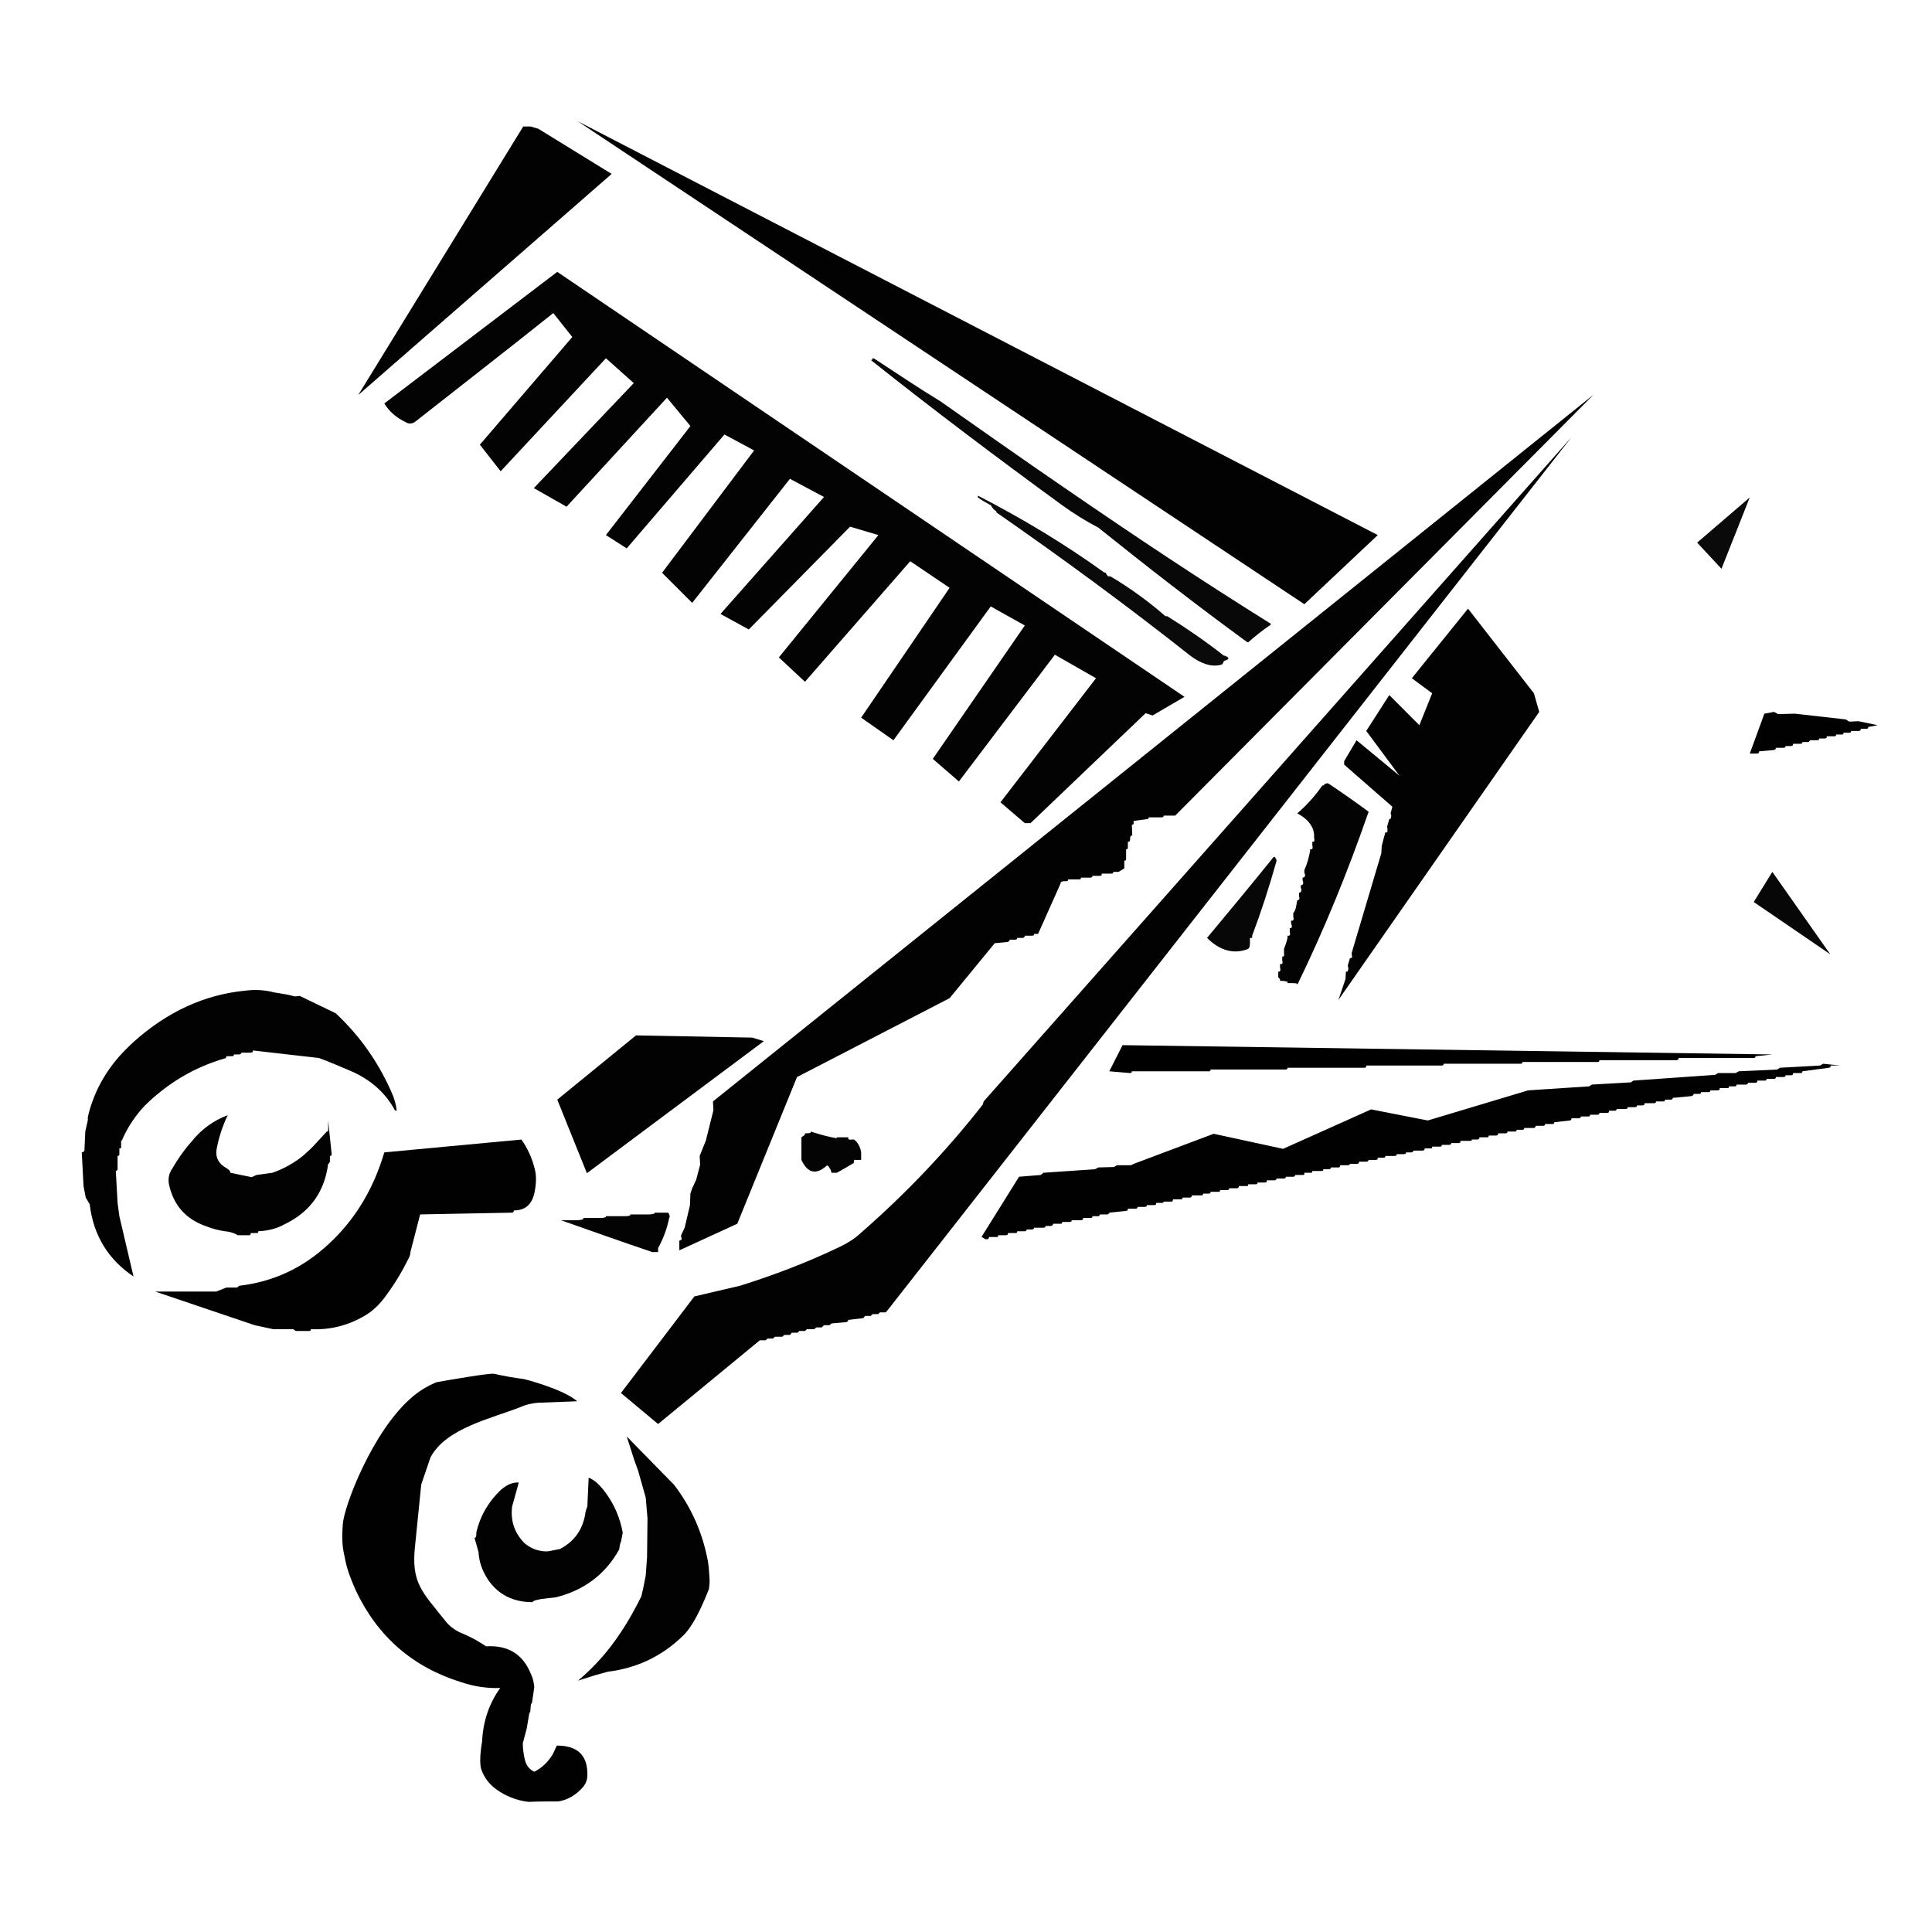 <svg xmlns="http://www.w3.org/2000/svg" xmlns:xlink="http://www.w3.org/1999/xlink" width="500" zoomAndPan="magnify" viewBox="0 0 375 375" height="500" preserveAspectRatio="xMidYMid meet" version="1.0"><defs><clipPath id="20be2b3b4f"><path d="M 112 23.523 L 268 23.523 L 268 118 L 112 118 Z M 112 23.523 " clip-rule="nonzero"/></clipPath><clipPath id="8af35dcd7b"><path d="M 339 138 L 364.531 138 L 364.531 147 L 339 147 Z M 339 138 " clip-rule="nonzero"/></clipPath><clipPath id="e765d83013"><path d="M 15.781 192 L 77 192 L 77 248 L 15.781 248 Z M 15.781 192 " clip-rule="nonzero"/></clipPath><clipPath id="6a3647d89c"><path d="M 66 266 L 115 266 L 115 349.773 L 66 349.773 Z M 66 266 " clip-rule="nonzero"/></clipPath></defs><path fill="#080808" d="M 246.562 121.32 C 246.648 121.234 246.648 121.148 246.648 121.062 C 233.254 112.719 220.207 104.031 207.328 95.172 C 199 89.496 190.758 83.648 182.516 77.883 C 178.137 75.219 173.93 72.379 169.723 69.625 C 169.637 69.539 169.465 69.539 169.379 69.539 C 169.379 69.625 169.293 69.711 169.293 69.797 C 169.207 69.887 169.121 69.887 169.035 69.887 C 181.141 79.52 193.59 88.895 206.211 98.098 C 208.355 99.645 210.676 101.109 213.164 102.398 C 222.609 109.969 232.227 117.449 242.012 124.59 C 242.012 124.59 242.184 124.676 242.27 124.676 C 243.645 123.473 245.016 122.352 246.562 121.32 Z M 246.562 121.32 " fill-opacity="1" fill-rule="nonzero"/><path fill="#0a0a0a" d="M 236.859 129.062 C 237.203 129.062 237.461 128.719 237.547 128.289 C 238.578 128.031 238.75 127.688 237.891 127.344 C 237.719 127.258 237.719 127.258 237.547 127.258 C 234.027 124.504 230.422 122.008 226.559 119.602 L 226.215 119.602 C 222.953 116.762 219.434 114.184 215.656 111.945 C 215.57 111.945 215.484 111.859 215.312 111.859 L 215.055 111.859 C 214.883 111.602 214.711 111.43 214.625 111.172 C 214.453 111.172 214.367 111.086 214.281 111.086 C 206.641 105.582 198.484 100.676 189.812 96.203 L 189.812 96.551 C 190.5 97.066 191.273 97.496 192.043 97.926 C 192.129 98.012 192.215 98.012 192.301 98.012 C 192.559 98.527 192.902 98.957 193.332 99.215 C 193.418 99.301 193.418 99.387 193.418 99.473 C 206.297 108.418 218.832 117.621 231.023 127.258 C 233.082 128.805 235.059 129.492 236.859 129.062 Z M 236.859 129.062 " fill-opacity="1" fill-rule="nonzero"/><path fill="#030303" d="M 257.895 152.113 C 257.809 152.113 257.723 152.027 257.637 152.027 C 257.465 152.027 257.379 152.113 257.293 152.113 C 257.121 152.199 257.035 152.285 256.867 152.457 C 256.781 152.457 256.609 152.457 256.609 152.543 C 255.234 154.523 253.602 156.328 251.801 157.875 C 253.773 158.91 254.891 160.285 255.062 161.918 L 255.062 162.609 C 255.234 163.211 255.062 163.469 254.719 163.383 L 254.719 164.07 C 254.891 164.672 254.719 164.93 254.289 164.844 L 254.289 165.188 C 254.031 166.562 253.688 167.77 253.172 168.887 L 253.172 169.23 C 253.172 169.402 253.172 169.488 253.258 169.574 C 253.43 170.09 253.172 170.348 252.832 170.348 L 252.832 170.691 C 252.832 170.863 252.832 170.949 252.918 171.035 C 253 171.555 252.918 171.812 252.488 171.812 L 252.488 172.156 C 252.488 172.328 252.488 172.414 252.574 172.5 C 252.66 173.016 252.488 173.273 252.145 173.273 L 252.145 173.961 C 252.316 174.477 252.145 174.734 251.801 174.734 C 251.801 174.82 251.801 174.906 251.715 175.078 C 251.629 175.941 251.457 176.715 251.027 177.23 L 251.027 178.004 C 251.199 178.52 251.027 178.777 250.598 178.691 L 250.598 179.121 C 250.598 179.207 250.598 179.293 250.684 179.465 C 250.855 179.98 250.684 180.242 250.34 180.152 L 250.34 180.93 C 250.512 181.445 250.34 181.703 249.91 181.617 L 249.91 182.047 C 249.738 182.82 249.48 183.508 249.223 184.195 L 249.223 184.973 C 249.309 185.488 249.223 185.746 248.883 185.66 L 248.883 186.434 C 249.051 186.949 248.883 187.207 248.453 187.121 L 248.453 187.809 C 248.625 188.41 248.453 188.668 248.109 188.582 L 248.109 189.703 C 248.281 189.789 248.367 189.961 248.453 190.133 L 248.453 190.391 L 248.883 190.391 C 249.223 190.391 249.566 190.477 249.91 190.562 L 249.91 190.82 L 250.598 190.82 C 251.027 190.82 251.371 190.82 251.715 190.906 C 251.801 190.992 251.801 190.992 251.801 191.164 C 256.953 180.586 261.5 169.488 265.535 157.875 C 265.621 157.789 265.621 157.703 265.621 157.531 C 263.047 155.641 260.473 153.836 257.895 152.113 Z M 257.895 152.113 " fill-opacity="1" fill-rule="nonzero"/><path fill="#070707" d="M 247.766 167.082 C 247.766 166.91 247.766 166.824 247.68 166.734 C 247.594 166.562 247.508 166.477 247.422 166.305 C 247.25 166.305 247.164 166.391 247.164 166.391 C 242.871 171.727 238.578 176.887 234.285 182.047 C 236.688 184.457 239.352 185.23 242.012 184.281 C 242.441 184.195 242.613 183.766 242.613 183.078 L 242.613 182.047 L 243.043 182.047 L 243.043 181.617 C 244.762 177.059 246.305 172.328 247.68 167.426 C 247.766 167.254 247.766 167.168 247.766 167.082 Z M 247.766 167.082 " fill-opacity="1" fill-rule="nonzero"/><path fill="#040404" d="M 165.773 221.184 L 165.344 221.184 C 164.828 221.27 164.57 221.184 164.656 220.754 L 162.426 220.754 L 162.426 220.926 C 161.223 220.754 159.504 220.324 157.359 219.633 C 157.359 219.809 157.359 219.895 157.273 219.895 C 156.93 219.98 156.586 219.98 156.242 219.98 C 156.242 220.152 156.242 220.238 156.156 220.324 C 155.984 220.496 155.727 220.582 155.555 220.754 L 155.555 225.141 C 156.758 227.719 158.391 228.062 160.363 226.344 C 160.535 226.086 160.793 226.258 161.051 226.773 C 161.223 226.945 161.309 227.289 161.395 227.633 L 162.426 227.633 C 163.539 227.031 164.57 226.43 165.688 225.742 C 165.688 225.656 165.773 225.57 165.773 225.484 L 165.773 225.141 L 167.148 225.141 L 167.148 223.676 C 166.977 222.559 166.461 221.699 165.773 221.184 Z M 165.773 221.184 " fill-opacity="1" fill-rule="nonzero"/><path fill="#030303" d="M 122.332 235.719 L 122.332 235.891 C 121.988 236.062 121.645 236.062 121.215 236.062 L 117.609 236.062 C 117.609 236.234 117.609 236.234 117.523 236.234 C 117.266 236.406 116.922 236.406 116.492 236.406 L 113.23 236.406 C 113.23 236.578 113.23 236.664 113.145 236.664 C 112.887 236.75 112.543 236.836 112.113 236.836 L 108.852 236.836 C 114.688 238.902 120.527 240.965 126.367 242.945 C 126.449 243.031 126.621 243.031 126.707 243.031 L 127.738 243.031 L 127.738 242.258 C 128.684 240.535 129.457 238.559 129.887 236.406 C 129.973 236.32 129.973 236.234 129.973 236.062 C 129.973 235.977 129.973 235.805 129.887 235.805 C 129.887 235.633 129.801 235.461 129.629 235.375 L 127.051 235.375 L 127.051 235.547 C 126.707 235.633 126.367 235.719 126.023 235.719 Z M 122.332 235.719 " fill-opacity="1" fill-rule="nonzero"/><path fill="#020202" d="M 274.035 131.645 L 277.984 134.566 L 275.496 140.762 L 269.656 134.91 L 265.191 141.879 L 271.633 150.566 L 263.305 143.684 L 260.902 147.727 L 260.902 148.414 L 270.258 156.586 L 269.914 157.875 C 270.086 158.223 270.086 158.48 269.914 158.91 C 269.828 158.996 269.742 158.996 269.656 158.996 L 269.23 160.457 C 269.312 160.715 269.312 160.973 269.312 161.23 L 269.312 161.402 C 269.23 161.488 269.23 161.488 269.23 161.574 L 268.887 161.574 L 268.199 164.156 L 268.113 165.617 L 262.359 184.973 C 262.359 185.145 262.359 185.402 262.445 185.746 C 262.445 185.746 262.445 185.832 262.359 185.918 L 262.188 185.918 C 262.188 186.004 262.102 186.004 262.016 186.004 L 261.586 187.465 C 261.758 187.809 261.758 188.152 261.586 188.496 L 261.586 188.582 L 261.242 188.582 L 261.156 190.047 L 259.785 194.09 L 298.762 138.18 L 297.734 134.566 L 284.941 118.137 Z M 274.035 131.645 " fill-opacity="1" fill-rule="nonzero"/><path fill="#030303" d="M 117.609 69.539 L 123.016 74.359 L 103.613 94.742 L 109.969 98.355 L 129.457 77.195 L 134.008 82.699 L 117.609 103.859 L 121.645 106.441 L 140.617 84.336 L 146.371 87.43 L 128.512 111.172 L 134.352 117.02 L 153.324 92.938 L 159.934 96.465 L 139.844 119.172 L 145.34 122.18 L 165 102.227 L 170.496 103.859 L 151.176 127.602 L 156.242 132.332 L 176.676 108.934 L 184.316 114.098 L 167.148 139.297 L 173.414 143.684 L 192.301 117.707 L 198.914 121.406 L 181.055 147.297 L 186.121 151.684 L 204.75 127.082 L 212.734 131.645 L 194.191 155.727 L 198.914 159.77 L 200.027 159.77 L 222.352 138.438 L 223.727 138.867 L 229.906 135.254 L 108.164 52.77 L 74.594 78.312 C 75.539 79.863 76.914 81.066 78.715 81.926 C 79.402 82.355 80.004 82.27 80.605 81.84 C 89.449 74.875 98.461 67.906 107.391 60.766 L 111.082 65.414 L 93.141 86.312 L 97.176 91.473 Z M 117.609 69.539 " fill-opacity="1" fill-rule="nonzero"/><path fill="#020202" d="M 103.012 24.555 L 101.555 24.555 L 69.527 76.68 L 118.723 33.758 L 104.473 24.984 Z M 103.012 24.555 " fill-opacity="1" fill-rule="nonzero"/><g clip-path="url(#20be2b3b4f)"><path fill="#020202" d="M 253.172 117.277 L 267.426 103.859 L 112.113 23.523 Z M 253.172 117.277 " fill-opacity="1" fill-rule="nonzero"/></g><g clip-path="url(#8af35dcd7b)"><path fill="#010101" d="M 344.352 138.18 L 342.465 138.523 L 339.629 146.266 L 341.09 146.266 C 341.262 146.266 341.262 146.18 341.348 146.18 C 341.434 146.094 341.434 146.008 341.434 145.836 L 344.352 145.578 C 344.523 145.492 344.523 145.492 344.609 145.406 C 344.695 145.32 344.695 145.234 344.695 145.148 L 346.156 145.148 C 346.328 145.148 346.414 145.062 346.5 145.062 C 346.5 144.977 346.586 144.891 346.586 144.805 L 347.613 144.805 C 347.785 144.805 347.871 144.715 347.957 144.715 C 347.957 144.629 348.043 144.543 348.043 144.371 L 349.504 144.371 C 349.59 144.371 349.676 144.371 349.762 144.285 C 349.762 144.285 349.848 144.199 349.848 144.027 L 350.961 144.027 C 351.047 144.027 351.133 144.027 351.133 143.941 C 351.219 143.855 351.305 143.77 351.305 143.684 L 352.766 143.684 C 352.852 143.684 352.938 143.598 353.023 143.598 C 353.109 143.512 353.109 143.426 353.109 143.34 L 354.227 143.34 C 354.312 143.34 354.398 143.254 354.484 143.254 C 354.57 143.168 354.57 143.082 354.57 142.91 L 356.027 142.91 C 356.199 142.91 356.285 142.91 356.285 142.824 C 356.371 142.824 356.371 142.738 356.371 142.566 L 357.488 142.566 C 357.66 142.566 357.746 142.566 357.746 142.48 C 357.832 142.395 357.832 142.309 357.832 142.223 L 358.945 142.223 C 359.117 142.223 359.203 142.137 359.203 142.137 C 359.289 142.051 359.289 141.965 359.289 141.879 L 360.75 141.879 C 360.922 141.879 361.008 141.793 361.094 141.793 C 361.094 141.707 361.18 141.621 361.18 141.449 L 362.211 141.449 C 362.383 141.449 362.469 141.449 362.555 141.363 C 362.555 141.363 362.641 141.277 362.641 141.105 L 364.441 140.762 L 360.75 139.984 L 358.949 140.07 L 358.262 139.641 L 348.387 138.523 L 345.125 138.609 Z M 344.352 138.18 " fill-opacity="1" fill-rule="nonzero"/></g><path fill="#0a0a0a" d="M 329.414 105.324 L 334.137 110.398 L 339.629 96.551 Z M 329.414 105.324 " fill-opacity="1" fill-rule="nonzero"/><path fill="#070707" d="M 344.008 169.23 L 340.402 175.078 L 355.254 185.23 Z M 344.008 169.23 " fill-opacity="1" fill-rule="nonzero"/><path fill="#020202" d="M 148.258 202.09 L 146.027 201.398 L 123.445 200.969 L 108.164 213.441 L 113.918 227.719 Z M 148.258 202.09 " fill-opacity="1" fill-rule="nonzero"/><path fill="#020202" d="M 195.652 182.82 C 195.738 182.734 195.82 182.734 195.906 182.648 C 195.906 182.562 195.992 182.477 195.992 182.391 L 197.109 182.391 C 197.195 182.391 197.281 182.305 197.367 182.305 C 197.367 182.219 197.453 182.133 197.453 182.047 L 198.57 182.047 C 198.656 182.047 198.742 181.961 198.742 181.961 C 198.828 181.875 198.914 181.789 198.914 181.617 L 200.371 181.617 C 200.457 181.617 200.543 181.617 200.629 181.531 C 200.715 181.445 200.715 181.445 200.715 181.273 L 201.488 181.273 L 205.867 171.469 C 205.867 171.297 205.867 171.207 205.953 171.207 C 206.125 171.121 206.297 171.035 206.555 171.035 L 206.898 171.035 C 207.07 171.035 207.156 171.035 207.242 170.949 C 207.242 170.949 207.328 170.863 207.328 170.691 L 209.473 170.691 C 209.645 170.691 209.645 170.691 209.73 170.605 C 209.816 170.52 209.816 170.434 209.816 170.348 L 211.707 170.348 C 211.793 170.348 211.879 170.262 211.965 170.262 C 211.965 170.176 212.051 170.09 212.051 170.004 L 213.508 170.004 C 213.594 170.004 213.68 169.918 213.766 169.918 C 213.852 169.832 213.852 169.746 213.852 169.574 L 215.656 169.574 C 215.828 169.574 215.914 169.574 216 169.488 C 216 169.488 216.086 169.402 216.086 169.23 L 217.113 169.23 L 218.23 168.543 L 218.23 167.082 C 218.316 167.082 218.402 166.996 218.488 166.996 C 218.574 166.91 218.574 166.82 218.574 166.648 L 218.574 164.844 C 218.746 164.844 218.832 164.844 218.832 164.758 C 218.918 164.672 218.918 164.586 218.918 164.5 L 218.918 163.383 C 219.09 163.383 219.176 163.383 219.262 163.297 C 219.262 163.211 219.348 163.125 219.348 163.039 C 219.348 162.781 219.348 162.523 219.434 162.348 C 219.434 162.262 219.52 162.262 219.605 162.176 L 219.777 162.176 L 219.691 160.113 C 219.777 160.113 219.863 160.027 219.949 160.027 C 220.035 159.941 220.035 159.855 220.035 159.77 L 220.035 159.34 L 222.609 158.996 C 222.695 158.996 222.781 158.996 222.867 158.91 C 222.953 158.824 222.953 158.738 222.953 158.652 L 225.527 158.652 C 225.613 158.652 225.699 158.566 225.785 158.566 C 225.871 158.48 225.871 158.395 225.871 158.309 L 228.105 158.309 L 309.324 76.594 L 138.387 213.785 L 138.473 215.508 L 137.012 221.355 L 135.809 224.367 L 135.895 226.086 L 135.121 229.012 L 134.352 230.645 L 134.008 231.676 L 133.922 233.914 L 132.891 238.301 L 132.203 239.762 L 132.203 240.105 C 132.289 240.191 132.289 240.363 132.289 240.535 C 132.289 240.535 132.289 240.621 132.203 240.707 L 132.031 240.707 C 132.031 240.793 131.945 240.793 131.859 240.793 L 131.859 242.688 L 143.105 237.527 L 154.699 209.055 L 184.316 193.746 L 193.074 183.078 Z M 195.652 182.82 " fill-opacity="1" fill-rule="nonzero"/><path fill="#020202" d="M 190.93 213.785 L 190.758 214.387 C 183.629 223.504 175.73 231.762 167.062 239.332 C 165.859 240.449 164.484 241.309 163.027 242 C 156.758 245.008 150.234 247.504 143.621 249.566 L 134.777 251.633 L 120.527 270.383 L 127.738 276.402 L 147.484 260.148 L 148.602 260.148 C 148.688 260.062 148.859 259.977 148.945 259.805 L 150.062 259.805 L 150.406 259.461 L 151.863 259.461 L 152.207 259.113 L 153.324 259.113 C 153.496 258.941 153.582 258.855 153.668 258.684 L 154.785 258.684 C 154.957 258.598 155.039 258.512 155.125 258.34 L 156.242 258.34 C 156.414 258.254 156.5 258.082 156.586 257.996 L 158.047 257.996 C 158.219 257.824 158.305 257.738 158.477 257.652 L 159.504 257.652 L 159.934 257.223 L 160.965 257.223 C 161.137 257.137 161.223 257.051 161.395 256.879 L 164.312 256.621 C 164.398 256.535 164.484 256.535 164.57 256.449 C 164.57 256.363 164.656 256.277 164.656 256.191 L 167.574 255.848 C 167.66 255.762 167.746 255.59 167.918 255.418 L 169.035 255.418 C 169.121 255.332 169.207 255.16 169.379 255.074 L 170.496 255.074 C 170.582 254.898 170.668 254.812 170.84 254.727 L 171.953 254.727 C 172.039 254.555 172.125 254.469 172.297 254.297 L 305.031 84.852 Z M 190.93 213.785 " fill-opacity="1" fill-rule="nonzero"/><path fill="#000000" d="M 340.402 205.355 C 340.488 205.355 340.574 205.355 340.66 205.27 C 340.66 205.27 340.746 205.184 340.746 205.012 L 344.008 204.668 L 217.887 202.863 L 215.312 207.938 L 219.348 208.281 C 219.434 208.281 219.52 208.281 219.605 208.195 C 219.605 208.195 219.691 208.109 219.691 207.938 L 234.629 207.938 C 234.801 207.938 234.801 207.938 234.887 207.852 C 234.973 207.766 234.973 207.68 234.973 207.594 L 249.566 207.594 C 249.738 207.594 249.738 207.508 249.824 207.508 C 249.91 207.422 249.91 207.336 249.91 207.25 L 264.938 207.25 C 265.023 207.25 265.109 207.164 265.109 207.164 C 265.191 207.078 265.191 206.992 265.191 206.82 L 279.875 206.82 C 279.961 206.82 280.047 206.82 280.133 206.734 C 280.133 206.734 280.219 206.648 280.219 206.473 L 295.156 206.473 C 295.242 206.473 295.328 206.473 295.414 206.387 C 295.5 206.301 295.5 206.215 295.5 206.129 L 310.094 206.129 C 310.266 206.129 310.352 206.043 310.352 206.043 C 310.438 205.957 310.438 205.871 310.438 205.785 L 325.379 205.785 C 325.551 205.785 325.637 205.699 325.723 205.699 C 325.723 205.613 325.809 205.527 325.809 205.355 Z M 340.402 205.355 " fill-opacity="1" fill-rule="nonzero"/><path fill="#010101" d="M 349.504 208.281 C 349.59 208.281 349.676 208.281 349.762 208.195 C 349.762 208.195 349.848 208.109 349.848 207.938 L 354.996 207.25 C 355.082 207.25 355.168 207.164 355.254 207.164 C 355.254 207.078 355.34 206.992 355.34 206.82 L 357.145 206.82 L 353.883 206.473 L 353.281 206.82 L 345.469 207.25 L 344.953 207.594 L 337.484 207.938 L 336.883 208.281 L 333.449 208.281 L 332.934 208.625 L 317.051 209.742 L 316.535 210.086 L 308.98 210.516 L 308.465 210.859 L 296.617 211.637 L 277.129 217.484 L 266.137 215.332 L 249.051 222.988 L 235.574 220.066 L 220.035 225.914 L 219.52 226.172 L 216.77 226.172 L 216.254 226.516 L 213.164 226.602 L 212.562 226.945 L 202.52 227.633 L 202.004 228.062 L 197.797 228.406 L 190.5 240.105 C 190.758 240.191 191.016 240.363 191.273 240.535 L 191.617 240.535 C 191.785 240.535 191.871 240.449 191.871 240.363 C 191.957 240.277 191.957 240.191 191.957 240.105 L 193.418 240.105 C 193.59 240.105 193.676 240.105 193.676 240.02 C 193.762 239.934 193.762 239.848 193.762 239.762 L 195.223 239.762 C 195.395 239.762 195.48 239.676 195.566 239.676 C 195.566 239.59 195.652 239.504 195.652 239.332 L 197.109 239.332 C 197.195 239.332 197.281 239.332 197.367 239.246 C 197.367 239.246 197.453 239.16 197.453 238.988 L 198.914 238.988 C 199 238.988 199.086 238.988 199.172 238.902 C 199.258 238.816 199.258 238.816 199.258 238.645 L 200.371 238.645 C 200.457 238.645 200.543 238.559 200.629 238.473 C 200.715 238.473 200.715 238.387 200.715 238.301 L 202.52 238.301 C 202.691 238.301 202.777 238.215 202.863 238.215 C 202.863 238.129 202.949 238.043 202.949 237.957 L 203.977 237.957 C 204.148 237.957 204.234 237.871 204.32 237.785 C 204.32 237.785 204.406 237.699 204.406 237.527 L 206.039 237.527 C 206.125 237.352 206.211 237.266 206.211 237.18 L 207.672 237.18 C 207.758 237.18 207.844 237.094 207.93 237.094 C 208.012 237.094 208.012 236.922 208.012 236.836 L 209.816 236.836 C 209.988 236.836 210.074 236.75 210.16 236.75 C 210.16 236.664 210.246 236.578 210.246 236.406 L 211.707 236.406 C 211.793 236.406 211.879 236.406 211.965 236.32 C 211.965 236.32 212.051 236.234 212.051 236.062 L 213.164 236.062 C 213.25 236.062 213.336 236.062 213.336 235.977 C 213.422 235.891 213.508 235.805 213.508 235.719 L 214.969 235.719 C 215.055 235.719 215.141 235.633 215.227 235.547 C 215.312 235.547 215.312 235.461 215.312 235.375 L 218.574 235.031 C 218.746 235.031 218.832 234.945 218.832 234.945 C 218.918 234.859 218.918 234.773 218.918 234.602 L 220.375 234.602 C 220.547 234.602 220.633 234.602 220.719 234.516 C 220.719 234.516 220.805 234.344 220.805 234.258 L 222.266 234.258 C 222.352 234.258 222.438 234.172 222.523 234.172 C 222.523 234.086 222.609 234.086 222.609 233.914 L 224.07 233.914 C 224.156 233.914 224.242 233.828 224.328 233.828 C 224.41 233.742 224.41 233.656 224.41 233.484 L 225.527 233.484 C 225.613 233.484 225.699 233.484 225.785 233.398 C 225.871 233.398 225.871 233.312 225.871 233.227 L 227.332 233.227 C 227.504 233.227 227.59 233.227 227.59 233.141 C 227.676 232.965 227.676 232.879 227.676 232.793 L 229.133 232.793 C 229.305 232.793 229.391 232.793 229.477 232.707 C 229.477 232.621 229.562 232.535 229.562 232.449 L 231.023 232.449 C 231.109 232.449 231.195 232.363 231.195 232.363 C 231.281 232.277 231.367 232.191 231.367 232.02 L 233.168 232.02 C 233.34 232.02 233.426 232.02 233.426 231.934 C 233.512 231.934 233.512 231.848 233.512 231.676 L 234.629 231.676 C 234.801 231.676 234.801 231.676 234.887 231.59 C 234.973 231.504 234.973 231.504 234.973 231.332 L 236.434 231.332 C 236.605 231.332 236.688 231.246 236.773 231.246 C 236.773 231.16 236.859 231.074 236.859 230.988 L 238.32 230.988 C 238.406 230.988 238.492 230.902 238.492 230.902 C 238.578 230.816 238.578 230.73 238.578 230.645 L 240.125 230.645 C 240.211 230.645 240.297 230.559 240.383 230.473 C 240.469 230.473 240.469 230.387 240.469 230.215 L 242.184 230.215 C 242.27 230.043 242.27 229.957 242.27 229.871 L 243.73 229.871 C 243.902 229.871 243.988 229.785 243.988 229.785 C 244.074 229.785 244.074 229.613 244.074 229.527 L 245.531 229.527 C 245.703 229.527 245.789 229.441 245.875 229.441 L 245.875 229.098 L 247.422 229.098 C 247.508 229.098 247.594 229.098 247.594 229.012 C 247.68 229.012 247.766 228.926 247.766 228.754 L 249.223 228.754 C 249.309 228.754 249.395 228.754 249.48 228.664 C 249.566 228.578 249.566 228.492 249.566 228.406 L 251.027 228.406 C 251.199 228.406 251.285 228.32 251.285 228.32 C 251.371 228.234 251.371 228.148 251.371 228.062 L 252.832 228.062 C 253.004 228.062 253.086 228.062 253.172 227.977 L 253.172 227.633 L 254.633 227.633 C 254.633 227.547 254.719 227.461 254.719 227.289 L 256.523 227.289 C 256.609 227.289 256.695 227.289 256.781 227.203 C 256.867 227.203 256.867 227.031 256.867 226.945 L 257.895 226.945 C 258.066 226.945 258.152 226.859 258.238 226.859 C 258.324 226.773 258.324 226.773 258.324 226.602 L 259.785 226.602 C 259.957 226.602 260.043 226.516 260.043 226.516 C 260.043 226.43 260.129 226.344 260.129 226.172 L 261.586 226.172 C 261.758 226.172 261.758 226.172 261.93 226.086 C 261.93 226.086 262.016 226 262.016 225.914 L 263.477 225.914 C 263.562 225.914 263.648 225.828 263.734 225.742 C 263.734 225.656 263.82 225.57 263.82 225.484 L 265.195 225.484 C 265.363 225.484 265.449 225.484 265.535 225.312 C 265.621 225.312 265.621 225.227 265.621 225.141 L 267.082 225.141 C 267.168 225.141 267.254 225.055 267.34 225.055 C 267.34 224.969 267.426 224.883 267.426 224.711 L 268.543 224.711 C 268.629 224.711 268.715 224.711 268.801 224.625 C 268.887 224.625 268.887 224.539 268.887 224.367 L 270.688 224.367 C 270.773 224.367 270.945 224.367 271.031 224.277 C 271.031 224.191 271.117 224.191 271.117 224.02 L 272.492 224.02 C 272.664 224.02 272.75 223.934 272.836 223.934 C 272.836 223.848 272.922 223.762 272.922 223.676 L 274.035 223.676 C 274.121 223.676 274.207 223.59 274.207 223.504 C 274.293 223.504 274.379 223.418 274.379 223.332 L 276.184 223.332 C 276.355 223.332 276.355 223.246 276.441 223.16 C 276.527 223.16 276.527 223.074 276.527 222.902 L 277.898 222.902 C 277.984 222.816 277.984 222.73 277.984 222.559 L 279.445 222.559 C 279.617 222.559 279.703 222.559 279.789 222.473 C 279.789 222.473 279.875 222.301 279.875 222.215 L 281.336 222.215 C 281.422 222.215 281.508 222.129 281.59 222.129 C 281.59 222.043 281.676 222.043 281.676 221.871 L 283.137 221.871 C 283.223 221.871 283.309 221.785 283.395 221.785 C 283.48 221.699 283.48 221.613 283.48 221.441 L 285.285 221.441 C 285.457 221.441 285.543 221.441 285.629 221.355 C 285.629 221.355 285.711 221.27 285.711 221.184 L 286.742 221.184 C 286.914 221.184 287 221.098 287.086 221.012 C 287.086 220.926 287.172 220.84 287.172 220.754 L 288.633 220.754 C 288.719 220.754 288.805 220.754 288.891 220.668 C 288.891 220.582 288.977 220.496 288.977 220.41 L 290.434 220.41 C 290.52 220.41 290.605 220.324 290.691 220.324 C 290.777 220.238 290.777 220.152 290.777 219.98 L 292.238 219.98 C 292.324 219.98 292.41 219.98 292.496 219.891 C 292.582 219.891 292.582 219.805 292.582 219.633 L 294.039 219.633 C 294.211 219.633 294.211 219.633 294.297 219.547 C 294.383 219.461 294.383 219.461 294.383 219.289 L 295.5 219.289 C 295.672 219.289 295.758 219.203 295.758 219.203 C 295.844 219.117 295.844 219.031 295.844 218.945 L 297.734 218.945 C 297.82 218.945 297.906 218.859 297.906 218.859 C 297.988 218.773 298.074 218.688 298.074 218.516 L 299.535 218.516 C 299.621 218.516 299.707 218.516 299.793 218.43 C 299.879 218.43 299.879 218.344 299.879 218.172 L 301.34 218.172 C 301.512 218.172 301.512 218.172 301.598 218.086 C 301.684 218 301.684 217.914 301.684 217.828 L 304.688 217.484 C 304.773 217.484 304.859 217.398 304.945 217.398 C 304.945 217.312 305.031 217.227 305.031 217.055 L 306.488 217.055 C 306.574 217.055 306.66 217.055 306.746 216.969 C 306.746 216.969 306.832 216.883 306.832 216.711 L 308.293 216.711 C 308.379 216.711 308.465 216.711 308.551 216.625 C 308.637 216.539 308.637 216.453 308.637 216.367 L 310.098 216.367 C 310.266 216.367 310.352 216.281 310.352 216.281 C 310.438 216.195 310.438 216.109 310.438 216.023 L 311.898 216.023 C 312.07 216.023 312.156 215.938 312.242 215.938 C 312.242 215.852 312.328 215.766 312.328 215.59 L 313.359 215.59 C 313.531 215.59 313.617 215.59 313.703 215.504 C 313.703 215.504 313.789 215.418 313.789 215.246 L 315.59 215.246 C 315.676 215.246 315.762 215.246 315.848 215.16 C 315.934 215.074 315.934 214.988 315.934 214.902 L 317.395 214.902 C 317.48 214.902 317.566 214.816 317.652 214.816 C 317.738 214.73 317.738 214.645 317.738 214.559 L 318.852 214.559 C 318.938 214.559 319.023 214.473 319.109 214.473 C 319.195 214.387 319.195 214.301 319.195 214.129 L 321 214.129 C 321.172 214.129 321.258 214.129 321.344 214.043 C 321.344 214.043 321.43 213.957 321.43 213.785 L 322.887 213.785 C 322.973 213.785 323.059 213.785 323.059 213.699 C 323.145 213.613 323.23 213.527 323.23 213.441 L 324.348 213.441 C 324.434 213.441 324.52 213.355 324.605 213.355 C 324.605 213.27 324.691 213.184 324.691 213.098 L 328.297 212.754 C 328.469 212.668 328.555 212.668 328.641 212.582 C 328.641 212.582 328.727 212.496 328.727 212.324 L 329.758 212.324 C 329.93 212.324 330.016 212.324 330.102 212.238 C 330.102 212.152 330.188 212.066 330.188 211.98 L 331.645 211.98 C 331.73 211.98 331.816 211.895 331.902 211.895 C 331.902 211.809 331.988 211.723 331.988 211.637 L 333.449 211.637 C 333.535 211.637 333.621 211.551 333.707 211.551 C 333.793 211.465 333.793 211.379 333.793 211.203 L 335.25 211.203 C 335.422 211.203 335.508 211.203 335.508 211.117 C 335.594 211.117 335.594 211.031 335.594 210.859 L 336.711 210.859 C 336.883 210.859 336.969 210.859 336.969 210.773 C 337.055 210.688 337.055 210.602 337.055 210.516 L 338.941 210.516 C 339.027 210.516 339.113 210.43 339.199 210.43 C 339.199 210.344 339.285 210.258 339.285 210.172 L 340.746 210.172 C 340.832 210.172 340.918 210.086 341.004 210.086 C 341.09 210 341.09 209.914 341.09 209.742 L 342.551 209.742 C 342.637 209.742 342.723 209.742 342.809 209.656 C 342.891 209.57 342.895 209.57 342.895 209.398 L 344.352 209.398 C 344.523 209.398 344.523 209.398 344.609 209.312 C 344.695 209.227 344.695 209.141 344.695 209.055 L 346.156 209.055 C 346.328 209.055 346.414 208.969 346.5 208.969 C 346.5 208.883 346.586 208.797 346.586 208.711 L 347.613 208.711 C 347.785 208.711 347.871 208.625 347.957 208.625 C 347.957 208.539 348.043 208.453 348.043 208.281 Z M 349.504 208.281 " fill-opacity="1" fill-rule="nonzero"/><g clip-path="url(#e765d83013)"><path fill="#020202" d="M 65.152 196.668 L 58.195 193.316 L 57.25 193.402 L 55.793 193.055 L 53.215 192.625 C 51.586 192.195 49.695 192.023 47.637 192.281 C 39.652 193.055 32.441 196.41 26 202.176 C 24.969 203.121 24.113 203.98 23.168 205.012 C 20.164 208.453 18.102 212.324 17.07 216.711 C 17.07 216.883 16.984 217.141 17.07 217.312 L 16.555 219.633 L 16.383 223.332 C 16.301 223.332 16.301 223.418 16.301 223.504 C 16.215 223.59 16.215 223.59 16.129 223.59 C 16.043 223.59 15.957 223.676 15.871 223.676 L 16.215 230.215 L 16.641 232.449 L 17.414 233.742 C 18.102 239.762 21.02 244.492 25.914 247.762 L 23.168 236.062 L 22.824 233.484 L 22.48 227.289 C 22.566 227.289 22.566 227.289 22.652 227.203 C 22.738 227.203 22.824 227.031 22.824 226.945 L 22.824 224.367 C 22.91 224.367 22.996 224.367 23.082 224.281 C 23.168 224.195 23.168 224.195 23.168 224.02 L 23.168 222.902 L 23.426 222.902 C 23.512 222.816 23.512 222.73 23.512 222.559 L 23.512 221.441 C 23.684 221.355 23.77 221.184 23.77 221.098 C 24.883 218.602 26.344 216.453 28.148 214.559 C 32.527 210.258 37.676 207.164 43.602 205.441 C 43.773 205.441 43.859 205.355 43.859 205.355 C 43.859 205.27 43.945 205.184 43.945 205.012 L 45.059 205.012 C 45.145 205.012 45.23 205.012 45.316 204.926 C 45.402 204.84 45.402 204.754 45.402 204.668 L 46.434 204.668 C 46.605 204.668 46.691 204.582 46.777 204.496 C 46.863 204.496 46.863 204.41 46.863 204.324 L 48.668 204.324 C 48.84 204.324 48.926 204.238 49.008 204.238 C 49.008 204.152 49.094 204.066 49.094 203.895 L 61.887 205.355 C 64.035 206.129 66.18 207.078 68.414 208.023 C 72.02 209.656 74.852 212.152 76.656 215.508 C 76.742 215.508 76.828 215.594 77 215.594 C 76.914 214.645 76.656 213.699 76.312 212.754 C 73.734 206.562 69.957 201.141 65.152 196.668 Z M 65.152 196.668 " fill-opacity="1" fill-rule="nonzero"/></g><path fill="#010101" d="M 56.91 257.996 L 57.422 258.34 L 60 258.34 C 60.172 258.34 60.258 258.34 60.258 258.254 C 60.344 258.168 60.344 258.082 60.344 257.996 C 64.207 258.168 67.812 257.223 71.16 255.16 C 72.363 254.383 73.477 253.352 74.422 252.148 C 76.398 249.566 78.027 246.902 79.402 244.062 C 79.574 243.719 79.66 243.375 79.66 243.031 L 81.551 235.719 L 99.406 235.375 C 99.492 235.375 99.578 235.375 99.578 235.289 C 99.664 235.203 99.75 235.117 99.75 234.945 C 101.898 234.945 103.184 233.828 103.699 231.676 C 104.129 229.785 104.129 228.062 103.785 226.859 C 103.27 224.797 102.41 222.902 101.211 221.184 L 74.594 223.676 C 72.535 230.645 69.016 236.664 63.777 241.48 C 58.797 246.125 53.043 248.793 46.434 249.566 L 46.004 249.91 L 43.945 249.91 L 41.969 250.688 L 30.121 250.688 L 49.438 257.223 L 53.043 257.996 Z M 56.91 257.996 " fill-opacity="1" fill-rule="nonzero"/><path fill="#020202" d="M 63.691 217.484 L 63.691 219.547 C 63.605 219.547 63.434 219.633 63.348 219.719 C 62.66 220.496 61.887 221.27 61.199 222.043 C 60.43 222.902 59.656 223.59 58.883 224.281 C 57.082 225.742 55.105 226.859 52.875 227.633 L 49.781 228.062 L 48.84 228.492 L 44.719 227.633 C 44.719 227.461 44.633 227.289 44.547 227.203 C 44.203 226.859 43.773 226.602 43.344 226.344 C 42.227 225.484 41.797 224.367 42.055 222.988 C 42.484 220.754 43.172 218.602 44.203 216.453 C 41.453 217.484 39.051 219.203 37.16 221.613 C 35.703 223.246 34.5 224.969 33.469 226.773 C 32.781 227.719 32.613 228.754 32.781 229.785 C 33.641 233.914 36.047 236.664 40.082 238.043 C 41.195 238.473 42.398 238.816 43.688 238.988 C 44.633 239.074 45.488 239.332 46.176 239.762 L 48.324 239.762 C 48.496 239.762 48.496 239.676 48.582 239.676 C 48.668 239.59 48.668 239.504 48.668 239.332 L 49.781 239.332 C 49.953 239.332 50.039 239.332 50.039 239.246 C 50.125 239.246 50.125 239.16 50.125 238.988 C 52.016 238.902 53.73 238.473 55.277 237.613 C 60.258 235.203 63.004 231.246 63.691 225.914 C 63.777 225.914 63.863 225.828 63.863 225.742 C 63.949 225.656 64.035 225.57 64.035 225.484 L 64.035 224.367 C 64.121 224.367 64.207 224.367 64.293 224.281 C 64.379 224.195 64.379 224.195 64.379 224.02 Z M 63.691 217.484 " fill-opacity="1" fill-rule="nonzero"/><path fill="#020202" d="M 137.613 308.402 C 137.699 307.625 137.785 306.938 137.699 306.164 C 137.613 304.703 137.527 303.324 137.184 301.949 C 136.066 296.789 133.922 292.23 130.828 288.188 L 121.645 278.812 L 123.102 283.371 L 123.875 285.52 L 125.336 290.684 L 125.68 294.727 L 125.594 302.207 L 125.336 305.82 L 124.82 308.402 L 124.477 309.863 C 123.359 312.098 122.074 314.508 120.441 316.918 C 118.125 320.441 115.375 323.539 112.199 326.207 L 115.461 325.172 L 117.953 324.484 C 123.531 323.797 128.34 321.562 132.461 317.605 C 135.207 315.109 137.527 308.488 137.613 308.402 Z M 137.613 308.402 " fill-opacity="1" fill-rule="nonzero"/><g clip-path="url(#6a3647d89c)"><path fill="#010101" d="M 84.73 268.285 C 82.844 269.059 81.211 270.094 79.754 271.383 C 72.285 277.918 66.77 292.312 66.531 295.895 C 66.293 299.48 66.531 300.539 66.961 302.52 C 67.133 303.465 67.391 304.41 67.734 305.445 C 68.164 306.562 68.59 307.68 69.105 308.797 C 73.312 317.656 80.098 323.594 89.539 326.516 C 92.117 327.379 94.605 327.723 97.094 327.637 C 94.863 330.73 93.746 334.258 93.574 338.043 C 93.574 338.043 92.887 341.742 93.402 343.375 C 93.918 344.926 94.863 346.215 96.238 347.246 C 98.125 348.621 100.273 349.484 102.59 349.742 C 104.477 349.656 106.367 349.656 108.34 349.656 C 110.059 349.398 111.605 348.535 112.895 347.16 C 113.664 346.387 114.008 345.527 114.008 344.578 C 114.094 340.711 112.121 338.816 108.086 338.816 C 107.828 339.332 107.57 339.934 107.312 340.453 C 106.453 341.914 105.254 343.117 103.707 343.891 C 102.762 343.461 102.16 342.688 101.902 341.656 C 101.645 340.625 101.473 339.504 101.473 338.387 L 102.246 335.461 L 102.723 332.609 L 102.934 332.195 C 102.934 332.195 103.02 330.734 103.105 330.648 C 103.105 330.734 103.105 330.734 103.191 330.648 C 103.191 330.648 103.191 330.562 103.277 330.473 L 103.277 330.387 L 103.707 327.465 C 103.621 326.605 103.449 325.742 103.105 325.055 C 101.562 321.098 98.641 319.293 94.348 319.551 C 92.73 318.469 91.27 317.664 89.543 316.969 C 88.34 316.453 87.309 315.68 86.535 314.734 C 81.984 308.973 79.723 307.352 80.582 299.867 L 81.762 288.152 L 83.547 282.902 C 86.516 277.207 95.379 275.34 101.043 273.102 C 102.418 272.5 103.879 272.242 105.426 272.242 L 112.035 271.984 C 109.289 269.578 101.734 267.684 101.734 267.684 C 99.758 267.426 97.781 267.082 95.895 266.652 C 95.035 266.48 87.137 267.855 84.73 268.285 Z M 84.73 268.285 " fill-opacity="1" fill-rule="nonzero"/></g><path fill="#020202" d="M 92.109 298.508 L 92.883 301.262 C 92.969 303.066 93.57 304.789 94.598 306.422 C 96.574 309.434 99.492 310.98 103.355 310.98 C 103.527 310.379 106.789 310.207 107.906 310.035 C 113.402 308.66 117.523 305.562 120.184 300.746 C 120.184 300.746 120.355 299.371 120.527 299.285 L 120.871 297.477 C 120.355 294.637 119.238 292.059 117.609 289.82 C 116.492 288.273 115.375 287.242 114.258 286.812 L 114.004 292.402 C 113.832 292.832 113.746 293.09 113.66 293.434 C 113.23 296.789 111.512 299.199 108.68 300.66 L 106.531 301.09 C 105.848 301.176 105.16 301.09 104.473 300.918 C 103.441 300.66 102.496 300.145 101.727 299.457 C 99.836 297.477 99.062 295.156 99.406 292.402 L 100.695 287.758 C 99.492 287.672 98.375 288.188 97.176 289.219 C 94.855 291.457 93.227 294.121 92.453 297.477 C 92.453 297.562 92.539 298.508 92.109 298.508 Z M 92.109 298.508 " fill-opacity="1" fill-rule="nonzero"/></svg>